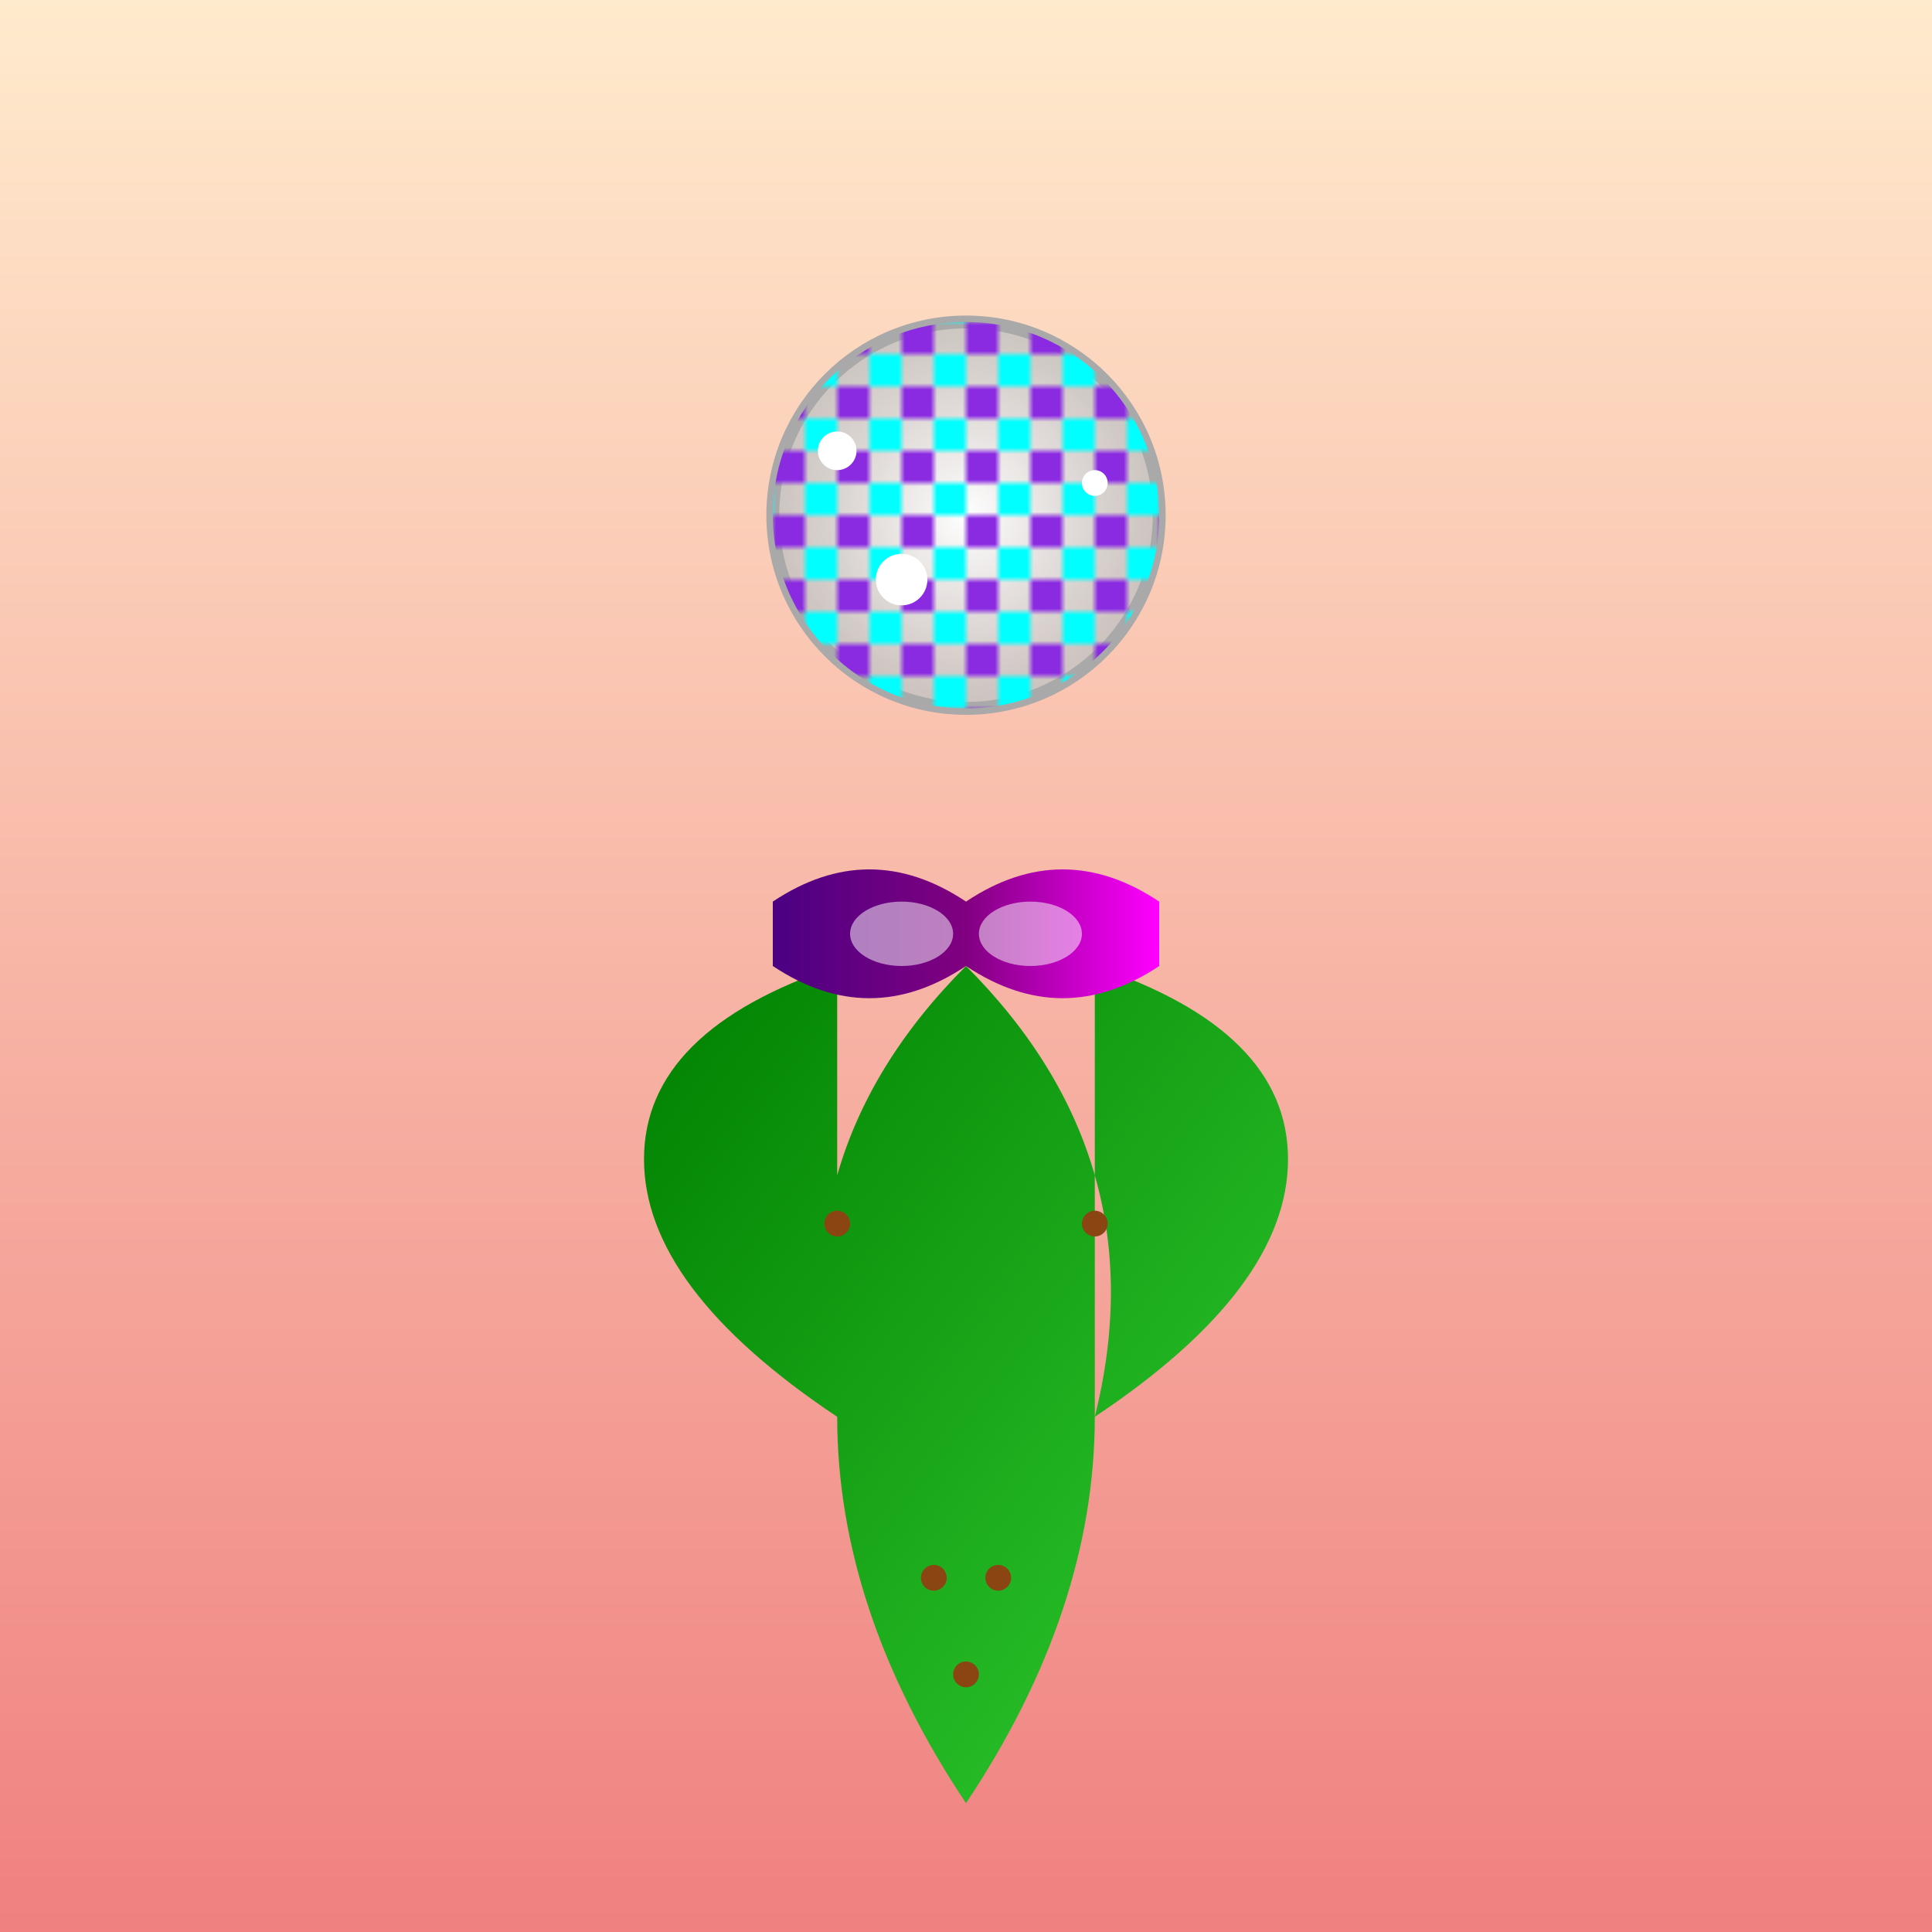 <svg viewBox="0 0 300 300" xmlns="http://www.w3.org/2000/svg" xmlns:xlink="http://www.w3.org/1999/xlink">
  <defs>
    <linearGradient id="desertGradient" x1="0%" y1="0%" x2="0%" y2="100%">
      <stop offset="0%" style="stop-color:#ffebcd;stop-opacity:1" />
      <stop offset="100%" style="stop-color:#f08080;stop-opacity:1" />
    </linearGradient>
    <linearGradient id="cactusGradient" x1="0%" y1="0%" x2="100%" y2="100%">
      <stop offset="0%" style="stop-color:#008000;stop-opacity:1" />
      <stop offset="100%" style="stop-color:#32cd32;stop-opacity:1" />
    </linearGradient>
    <radialGradient id="discoGradient" cx="50%" cy="50%" r="50%" fx="50%" fy="50%">
      <stop offset="0%" style="stop-color:#ffffff;stop-opacity:1" />
      <stop offset="100%" style="stop-color:#c0c0c0;stop-opacity:0.8" />
    </radialGradient>
    <pattern id="discoPattern" patternUnits="userSpaceOnUse" width="10" height="10">
      <rect width="5" height="5" fill="#8a2be2"/>
      <rect x="5" y="5" width="5" height="5" fill="#00ffff"/>
    </pattern>
    <linearGradient id="sunglassesGradient" x1="0%" y1="0%" x2="100%" y2="0%">
      <stop offset="0%" style="stop-color:#4b0082;stop-opacity:1" />
      <stop offset="50%" style="stop-color:#800080;stop-opacity:1" />
      <stop offset="100%" style="stop-color:#ff00ff;stop-opacity:1" />
    </linearGradient>
  </defs>

  <!-- Desert Background -->
  <rect width="300" height="300" fill="url(#desertGradient)"/>

  <!-- Cactus -->
  <path d="M 150 280 Q 130 250 130 220 Q 120 180 150 150 Q 180 180 170 220 Q 170 250 150 280 Z M 130 220 Q 100 200 100 180 Q 100 160 130 150 M 170 220 Q 200 200 200 180 Q 200 160 170 150" fill="url(#cactusGradient)"/>

  <!-- Spikes (simplified) -->
  <circle cx="150" cy="260" r="2" fill="#8b4513"/>
  <circle cx="155" cy="245" r="2" fill="#8b4513"/>
  <circle cx="145" cy="245" r="2" fill="#8b4513"/>
  <circle cx="130" cy="190" r="2" fill="#8b4513"/>
  <circle cx="170" cy="190" r="2" fill="#8b4513"/>

  <!-- Futuristic Sunglasses -->
  <path d="M 120 140 Q 135 130 150 140 Q 165 130 180 140 L 180 150 Q 165 160 150 150 Q 135 160 120 150 Z" fill="url(#sunglassesGradient)"/>
  <ellipse cx="140" cy="145" rx="8" ry="5" fill="rgba(255, 255, 255, 0.5)"/>
  <ellipse cx="160" cy="145" rx="8" ry="5" fill="rgba(255, 255, 255, 0.5)"/>

  <!-- Disco Ball -->
  <circle cx="150" cy="80" r="30" fill="url(#discoGradient)" stroke="#a9a9a9" stroke-width="2"/>
  <circle cx="150" cy="80" r="30" fill="url(#discoPattern)"/>

  <!-- Disco Ball Reflections -->
  <circle cx="130" cy="70" r="3" fill="#ffffff"/>
  <circle cx="170" cy="75" r="2" fill="#ffffff"/>
  <circle cx="140" cy="90" r="4" fill="#ffffff"/>

</svg>